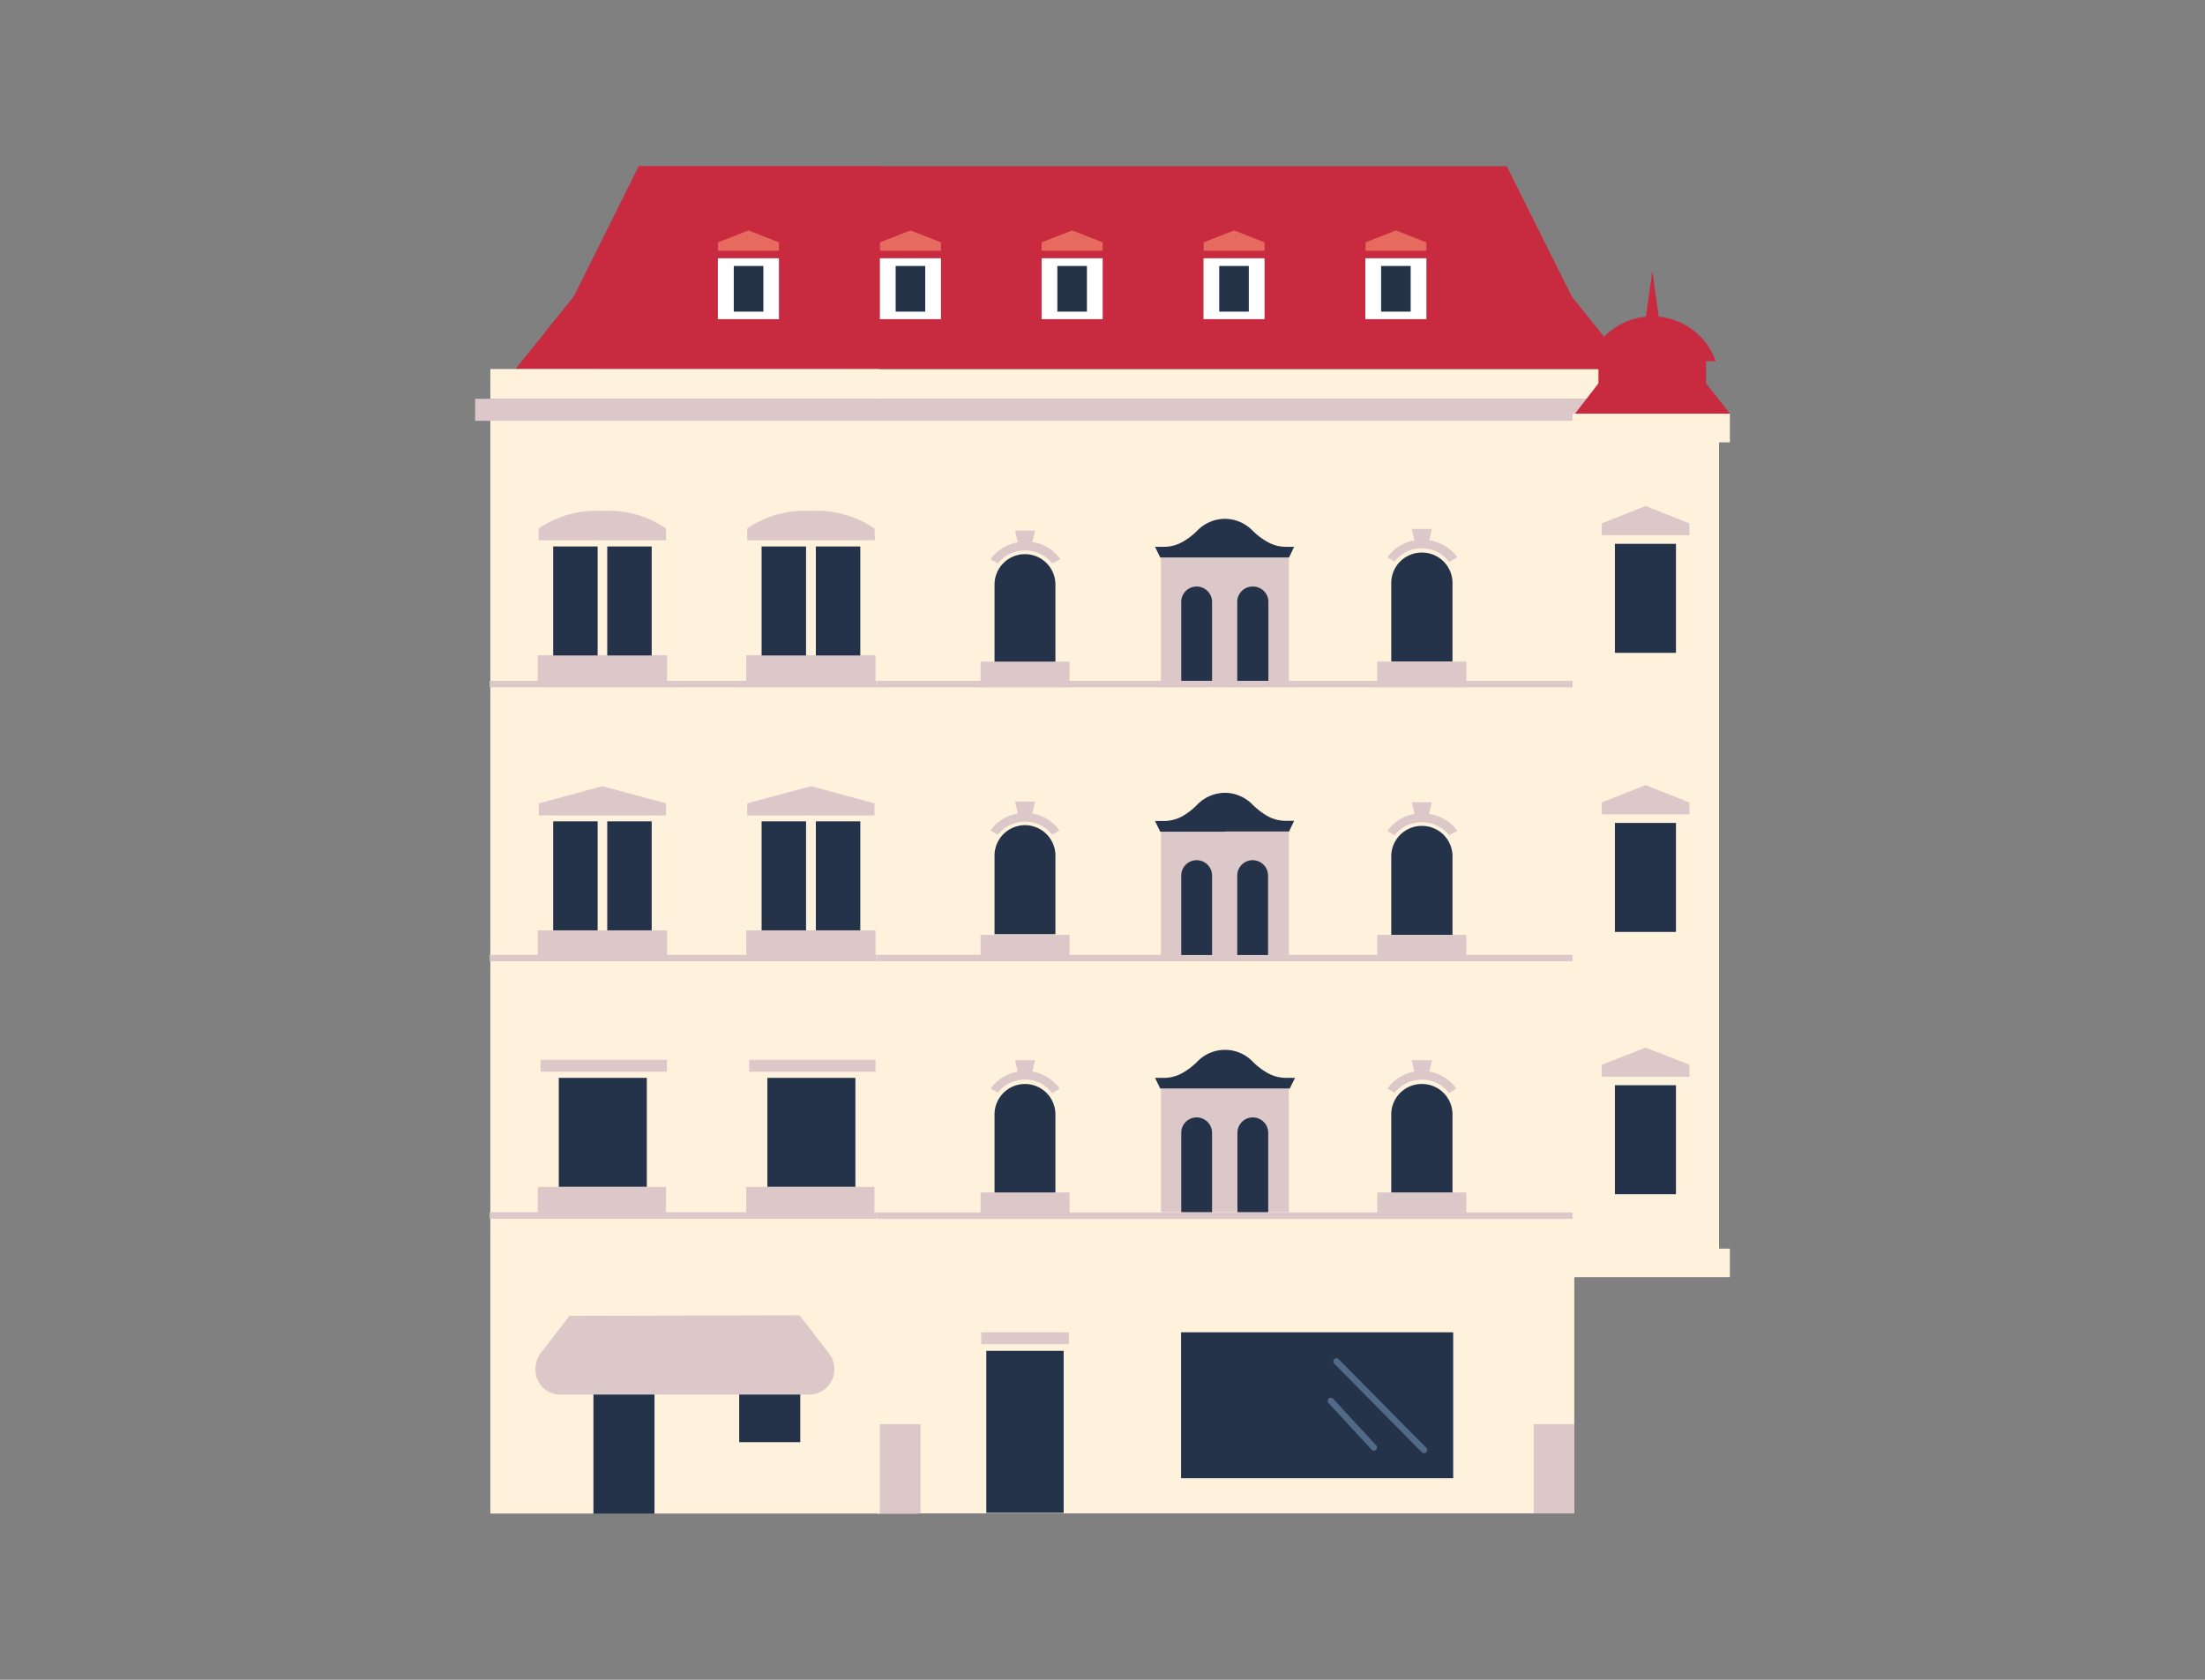 <svg id="Ebene_1" data-name="Ebene 1" xmlns="http://www.w3.org/2000/svg" viewBox="0 0 126 96"><rect x="0" y="0" width="126" height="96" fill="#808080" stroke="none"/><defs><style>.cls-1{fill:#c82a40;}.cls-2{fill:#dcc8c8;}.cls-3{fill:#fff2dd;}.cls-4{fill:#e76a5e;}.cls-5{fill:#fff;}.cls-6{fill:#243348;}.cls-7{fill:#243349;}.cls-8{fill:#516a87;}</style></defs><polygon class="cls-1" points="36.5 9.49 50.25 9.49 50.22 21.09 29.46 21.08 32.79 16.94 36.5 9.49"/><rect class="cls-2" x="50.14" y="75.24" width="2.32" height="11.27"/><rect class="cls-2" x="50.14" y="67.99" width="2.32" height="1.67"/><rect class="cls-2" x="50.14" y="53.27" width="2.32" height="1.67"/><rect class="cls-2" x="50.14" y="37.61" width="2.32" height="1.67"/><rect class="cls-3" x="50.14" y="21.09" width="44.47" height="1.71"/><polygon class="cls-1" points="86.1 9.5 50.14 9.5 50.14 21.09 93.14 21.09 89.82 16.95 86.1 9.5"/><polygon class="cls-4" points="81.51 14.33 78.03 14.33 78.03 13.85 79.77 13.17 81.51 13.85 81.51 14.33"/><rect class="cls-5" x="78.02" y="14.76" width="3.49" height="3.48"/><rect class="cls-6" x="78.92" y="15.2" width="1.69" height="2.61"/><polygon class="cls-4" points="72.26 14.33 68.78 14.33 68.78 13.85 70.52 13.17 72.26 13.85 72.26 14.33"/><rect class="cls-5" x="68.77" y="14.76" width="3.49" height="3.48"/><rect class="cls-6" x="69.67" y="15.2" width="1.69" height="2.61"/><polygon class="cls-4" points="63.01 14.33 59.52 14.33 59.52 13.85 61.27 13.17 63.01 13.85 63.01 14.33"/><rect class="cls-5" x="59.52" y="14.76" width="3.49" height="3.48"/><rect class="cls-6" x="60.42" y="15.2" width="1.69" height="2.61"/><polygon class="cls-4" points="53.77 14.33 50.28 14.33 50.28 13.85 52.03 13.17 53.77 13.85 53.77 14.33"/><rect class="cls-5" x="50.28" y="14.76" width="3.49" height="3.48"/><rect class="cls-6" x="51.18" y="15.2" width="1.69" height="2.61"/><polygon class="cls-4" points="44.51 14.33 41.03 14.33 41.03 13.85 42.77 13.17 44.51 13.85 44.51 14.33"/><rect class="cls-5" x="41.02" y="14.76" width="3.49" height="3.48"/><rect class="cls-6" x="41.93" y="15.2" width="1.69" height="2.61"/><rect class="cls-3" x="28.02" y="23.64" width="22.23" height="62.87" transform="translate(78.27 110.14) rotate(-180)"/><rect class="cls-2" x="27.99" y="54.57" width="22.23" height="0.37" transform="translate(78.2 109.51) rotate(-180)"/><rect class="cls-2" x="27.99" y="38.91" width="22.22" height="0.37" transform="translate(78.19 78.19) rotate(-180)"/><rect class="cls-2" x="27.99" y="69.29" width="22.23" height="0.37" transform="translate(78.2 138.94) rotate(-180)"/><rect class="cls-3" x="28.02" y="21.09" width="22.2" height="1.71" transform="translate(78.24 43.89) rotate(-180)"/><rect class="cls-7" x="33.91" y="76.32" width="3.49" height="10.19"/><rect class="cls-2" x="33.19" y="75.29" width="5.01" height="0.68"/><rect class="cls-7" x="42.24" y="76.19" width="3.49" height="6.23"/><path class="cls-2" d="M45.69,75.17l1.64,2.12a1.53,1.53,0,0,1,.33.72,1.45,1.45,0,0,1-1.49,1.69H32.05a1.42,1.42,0,0,1-1.45-1.3A1.67,1.67,0,0,1,31,77.2l1.54-2Z"/><rect class="cls-3" x="50.13" y="23.62" width="39.83" height="62.87"/><rect class="cls-2" x="50.13" y="54.57" width="39.83" height="0.37"/><rect class="cls-2" x="50.13" y="38.91" width="39.83" height="0.37"/><rect class="cls-2" x="87.64" y="81.39" width="2.32" height="5.1"/><rect class="cls-2" x="50.28" y="81.39" width="2.32" height="5.1"/><path class="cls-7" d="M81.24,31.58h0A1.74,1.74,0,0,1,83,33.32v4.49a0,0,0,0,1,0,0H79.5a0,0,0,0,1,0,0V33.32a1.74,1.74,0,0,1,1.74-1.74Z"/><path class="cls-2" d="M82.8,32.12a1.91,1.91,0,0,0-1.56-.78,1.94,1.94,0,0,0-1.55.75l-.41-.24a2.39,2.39,0,0,1,2-1,2.43,2.43,0,0,1,2,1Z"/><path class="cls-2" d="M81.82,30.23l-.22.93h-.71l-.22-.93h1.15Z"/><rect class="cls-7" x="56.36" y="77.2" width="4.42" height="9.26"/><rect class="cls-2" x="56.07" y="76.14" width="5.01" height="0.68" transform="translate(117.15 152.96) rotate(-180)"/><rect class="cls-7" x="67.49" y="76.14" width="15.55" height="8.34"/><path class="cls-8" d="M81.37,83.05a.18.18,0,0,1-.13-.06l-5-5.06a.18.18,0,0,1,.26-.25l5,5.06a.19.19,0,0,1,0,.26A.18.18,0,0,1,81.37,83.05Z"/><path class="cls-8" d="M78.52,82.91a.2.2,0,0,1-.14-.06l-2.46-2.66a.18.18,0,0,1,0-.25.18.18,0,0,1,.26,0l2.46,2.66a.18.18,0,0,1,0,.25A.21.21,0,0,1,78.52,82.91Z"/><path class="cls-7" d="M81.24,47.2h0A1.74,1.74,0,0,1,83,48.94v4.49a0,0,0,0,1,0,0H79.5a0,0,0,0,1,0,0V48.94A1.74,1.74,0,0,1,81.24,47.2Z"/><path class="cls-2" d="M82.8,47.73a2,2,0,0,0-3.11,0l-.41-.24a2.36,2.36,0,0,1,2-1,2.41,2.41,0,0,1,2,1Z"/><path class="cls-2" d="M81.82,45.85l-.22.93h-.71l-.22-.93h1.15Z"/><path class="cls-7" d="M81.24,61.95h0A1.74,1.74,0,0,1,83,63.68v4.49a0,0,0,0,1,0,0H79.5a0,0,0,0,1,0,0V63.68A1.74,1.74,0,0,1,81.24,61.95Z"/><path class="cls-2" d="M82.8,62.48a1.89,1.89,0,0,0-1.55-.78,2,2,0,0,0-1.56.75l-.41-.24a2.43,2.43,0,0,1,3.94,0Z"/><path class="cls-2" d="M81.83,60.59l-.22.93h-.72l-.22-.93h1.16Z"/><path class="cls-7" d="M58.57,31.67h0a1.74,1.74,0,0,1,1.74,1.74v4.49a0,0,0,0,1,0,0H56.83a0,0,0,0,1,0,0V33.41A1.74,1.74,0,0,1,58.57,31.67Z"/><path class="cls-2" d="M60.13,32.2a2,2,0,0,0-3.11,0l-.42-.24a2.42,2.42,0,0,1,2-1,2.36,2.36,0,0,1,2,1Z"/><path class="cls-2" d="M59.15,30.32l-.22.93h-.71L58,30.32h1.16Z"/><path class="cls-7" d="M58.57,47.16h0a1.74,1.74,0,0,1,1.74,1.74v4.49a0,0,0,0,1,0,0H56.83a0,0,0,0,1,0,0V48.9a1.74,1.74,0,0,1,1.74-1.74Z"/><path class="cls-2" d="M60.13,47.7a2,2,0,0,0-3.11,0l-.42-.24a2.43,2.43,0,0,1,3.94,0Z"/><path class="cls-2" d="M59.15,45.81l-.22.93h-.71L58,45.81h1.16Z"/><path class="cls-7" d="M58.57,61.95h0a1.74,1.74,0,0,1,1.74,1.74v4.49a0,0,0,0,1,0,0H56.83a0,0,0,0,1,0,0V63.68A1.74,1.74,0,0,1,58.57,61.95Z"/><path class="cls-2" d="M60.13,62.48a1.91,1.91,0,0,0-1.56-.78,1.94,1.94,0,0,0-1.55.75l-.41-.24a2.43,2.43,0,0,1,3.94,0Z"/><path class="cls-2" d="M59.15,60.59l-.22.93h-.71L58,60.59h1.15Z"/><rect class="cls-2" x="66.34" y="31.86" width="7.31" height="7.05" transform="translate(139.99 70.77) rotate(-180)"/><path class="cls-7" d="M70.7,33.49h1.78a0,0,0,0,1,0,0V38a.88.88,0,0,1-.88.88h0A.88.88,0,0,1,70.7,38V33.49A0,0,0,0,1,70.7,33.49Z" transform="translate(143.18 72.4) rotate(-180)"/><path class="cls-7" d="M67.49,33.49h1.78a0,0,0,0,1,0,0V38a.88.88,0,0,1-.88.88h0a.88.88,0,0,1-.88-.88V33.49a0,0,0,0,1,0,0Z" transform="translate(136.77 72.4) rotate(-180)"/><path class="cls-7" d="M70,31.83V29.65a2.22,2.22,0,0,1,1.58.68,3.94,3.94,0,0,0,.85.64,2.08,2.08,0,0,0,1.06.28h.46l-.29.61H70Zm0,0V29.65a2.23,2.23,0,0,0-1.59.68,3.67,3.67,0,0,1-.84.64,2.11,2.11,0,0,1-1.07.28H66l.3.61H70Z"/><rect class="cls-2" x="66.34" y="47.52" width="7.31" height="7.05" transform="translate(139.99 102.1) rotate(-180)"/><path class="cls-7" d="M70.7,49.15h1.78a0,0,0,0,1,0,0v4.54a.88.88,0,0,1-.88.88h0a.88.88,0,0,1-.88-.88V49.15A0,0,0,0,1,70.7,49.15Z" transform="translate(143.18 103.73) rotate(-180)"/><path class="cls-7" d="M67.49,49.15h1.78a0,0,0,0,1,0,0v4.54a.88.88,0,0,1-.88.88h0a.88.88,0,0,1-.88-.88V49.15A0,0,0,0,1,67.49,49.15Z" transform="translate(136.77 103.73) rotate(-180)"/><path class="cls-7" d="M70,47.49V45.31a2.21,2.21,0,0,1,1.58.68,4.37,4.37,0,0,0,.85.65,2.17,2.17,0,0,0,1.06.27h.46l-.29.61H70Zm0,0V45.31A2.23,2.23,0,0,0,68.4,46a4,4,0,0,1-.84.65,2.21,2.21,0,0,1-1.07.27H66l.3.61H70Z"/><rect class="cls-2" x="66.35" y="62.24" width="7.31" height="7.05" transform="translate(140 131.52) rotate(-180)"/><path class="cls-7" d="M70.7,63.87h1.78a0,0,0,0,1,0,0v4.54a.88.88,0,0,1-.88.88h0a.88.88,0,0,1-.88-.88V63.87A0,0,0,0,1,70.7,63.87Z" transform="translate(143.19 133.15) rotate(-180)"/><path class="cls-7" d="M67.5,63.87h1.78a0,0,0,0,1,0,0v4.54a.88.88,0,0,1-.88.88h0a.88.88,0,0,1-.88-.88V63.87a0,0,0,0,1,0,0Z" transform="translate(136.78 133.15) rotate(-180)"/><path class="cls-7" d="M70,62.2V60a2.18,2.18,0,0,1,1.59.68,4,4,0,0,0,.84.64,2.18,2.18,0,0,0,1.06.28H74l-.3.61H70Zm0,0V60a2.18,2.18,0,0,0-1.59.68,4,4,0,0,1-.84.64,2.18,2.18,0,0,1-1.06.28H66l.3.61H70Z"/><rect class="cls-2" x="50.14" y="69.29" width="39.83" height="0.37"/><line class="cls-1" x1="90.24" y1="23.6" x2="50.37" y2="23.6"/><rect class="cls-2" x="78.7" y="37.81" width="5.09" height="1.46" transform="translate(162.49 77.08) rotate(-180)"/><rect class="cls-2" x="78.7" y="53.43" width="5.09" height="1.46" transform="translate(162.49 108.32) rotate(-180)"/><rect class="cls-2" x="78.71" y="68.14" width="5.09" height="1.46" transform="translate(162.5 137.75) rotate(-180)"/><rect class="cls-2" x="56.03" y="37.81" width="5.09" height="1.46" transform="translate(117.15 77.08) rotate(-180)"/><rect class="cls-2" x="56.03" y="53.43" width="5.09" height="1.46" transform="translate(117.15 108.32) rotate(-180)"/><rect class="cls-2" x="56.03" y="68.14" width="5.09" height="1.46" transform="translate(117.15 137.75) rotate(-180)"/><rect class="cls-2" x="27.15" y="22.8" width="63.76" height="1.26" transform="translate(118.06 46.85) rotate(-180)"/><polygon class="cls-3" points="98.85 23.64 98.85 25.28 98.23 25.28 98.23 71.36 98.85 71.36 98.85 72.99 89.86 72.99 89.86 72.58 89.86 71.36 89.86 25.28 89.86 23.64 98.85 23.64"/><rect class="cls-7" x="92.28" y="31.08" width="3.49" height="6.23"/><polygon class="cls-2" points="91.53 30.59 96.54 30.59 96.54 29.91 94.03 28.92 91.53 29.91 91.53 30.59"/><rect class="cls-7" x="92.28" y="47.03" width="3.49" height="6.23"/><polygon class="cls-2" points="91.53 46.54 96.54 46.54 96.54 45.86 94.03 44.87 91.53 45.86 91.53 46.54"/><path class="cls-1" d="M91.34,21.91V20.64H90.8a3.84,3.84,0,0,1,7.24,0h-.55v1.27l1.36,1.73H90Z"/><polyline class="cls-1" points="94.42 15.49 93.79 19.94 95.04 19.94 94.42 15.49"/><rect class="cls-7" x="92.28" y="62.02" width="3.49" height="6.23"/><polygon class="cls-2" points="91.53 61.54 96.54 61.54 96.54 60.85 94.03 59.87 91.53 60.85 91.53 61.54"/><rect class="cls-7" x="43.85" y="61.6" width="5.03" height="6.23"/><rect class="cls-2" x="42.81" y="60.57" width="7.22" height="0.68"/><rect class="cls-2" x="42.64" y="67.83" width="7.33" height="1.46"/><polygon class="cls-2" points="49.97 46.6 42.7 46.6 42.7 45.91 46.34 44.93 49.97 45.91 49.97 46.6"/><rect class="cls-2" x="42.64" y="53.17" width="7.39" height="1.46"/><rect class="cls-7" x="43.52" y="46.94" width="2.54" height="6.23"/><rect class="cls-7" x="46.62" y="46.94" width="2.54" height="6.23"/><path class="cls-2" d="M50,30.88H42.7V30.2a5.82,5.82,0,0,1,3.63-1,5.87,5.87,0,0,1,3.64,1Z"/><rect class="cls-2" x="42.64" y="37.45" width="7.39" height="1.46"/><rect class="cls-7" x="43.52" y="31.23" width="2.54" height="6.23"/><rect class="cls-7" x="46.62" y="31.23" width="2.54" height="6.23"/><rect class="cls-7" x="31.93" y="61.6" width="5.03" height="6.23"/><rect class="cls-2" x="30.89" y="60.57" width="7.22" height="0.68"/><rect class="cls-2" x="30.73" y="67.83" width="7.33" height="1.46"/><polygon class="cls-2" points="38.06 46.6 30.79 46.6 30.79 45.91 34.42 44.93 38.06 45.91 38.06 46.6"/><rect class="cls-2" x="30.73" y="53.17" width="7.39" height="1.46"/><rect class="cls-7" x="31.61" y="46.94" width="2.54" height="6.23"/><rect class="cls-7" x="34.7" y="46.94" width="2.54" height="6.23"/><path class="cls-2" d="M38.06,30.88H30.78V30.2a5.87,5.87,0,0,1,3.64-1,5.87,5.87,0,0,1,3.64,1Z"/><rect class="cls-2" x="30.73" y="37.45" width="7.39" height="1.46"/><rect class="cls-7" x="31.61" y="31.23" width="2.54" height="6.23"/><rect class="cls-7" x="34.7" y="31.23" width="2.54" height="6.23"/></svg>